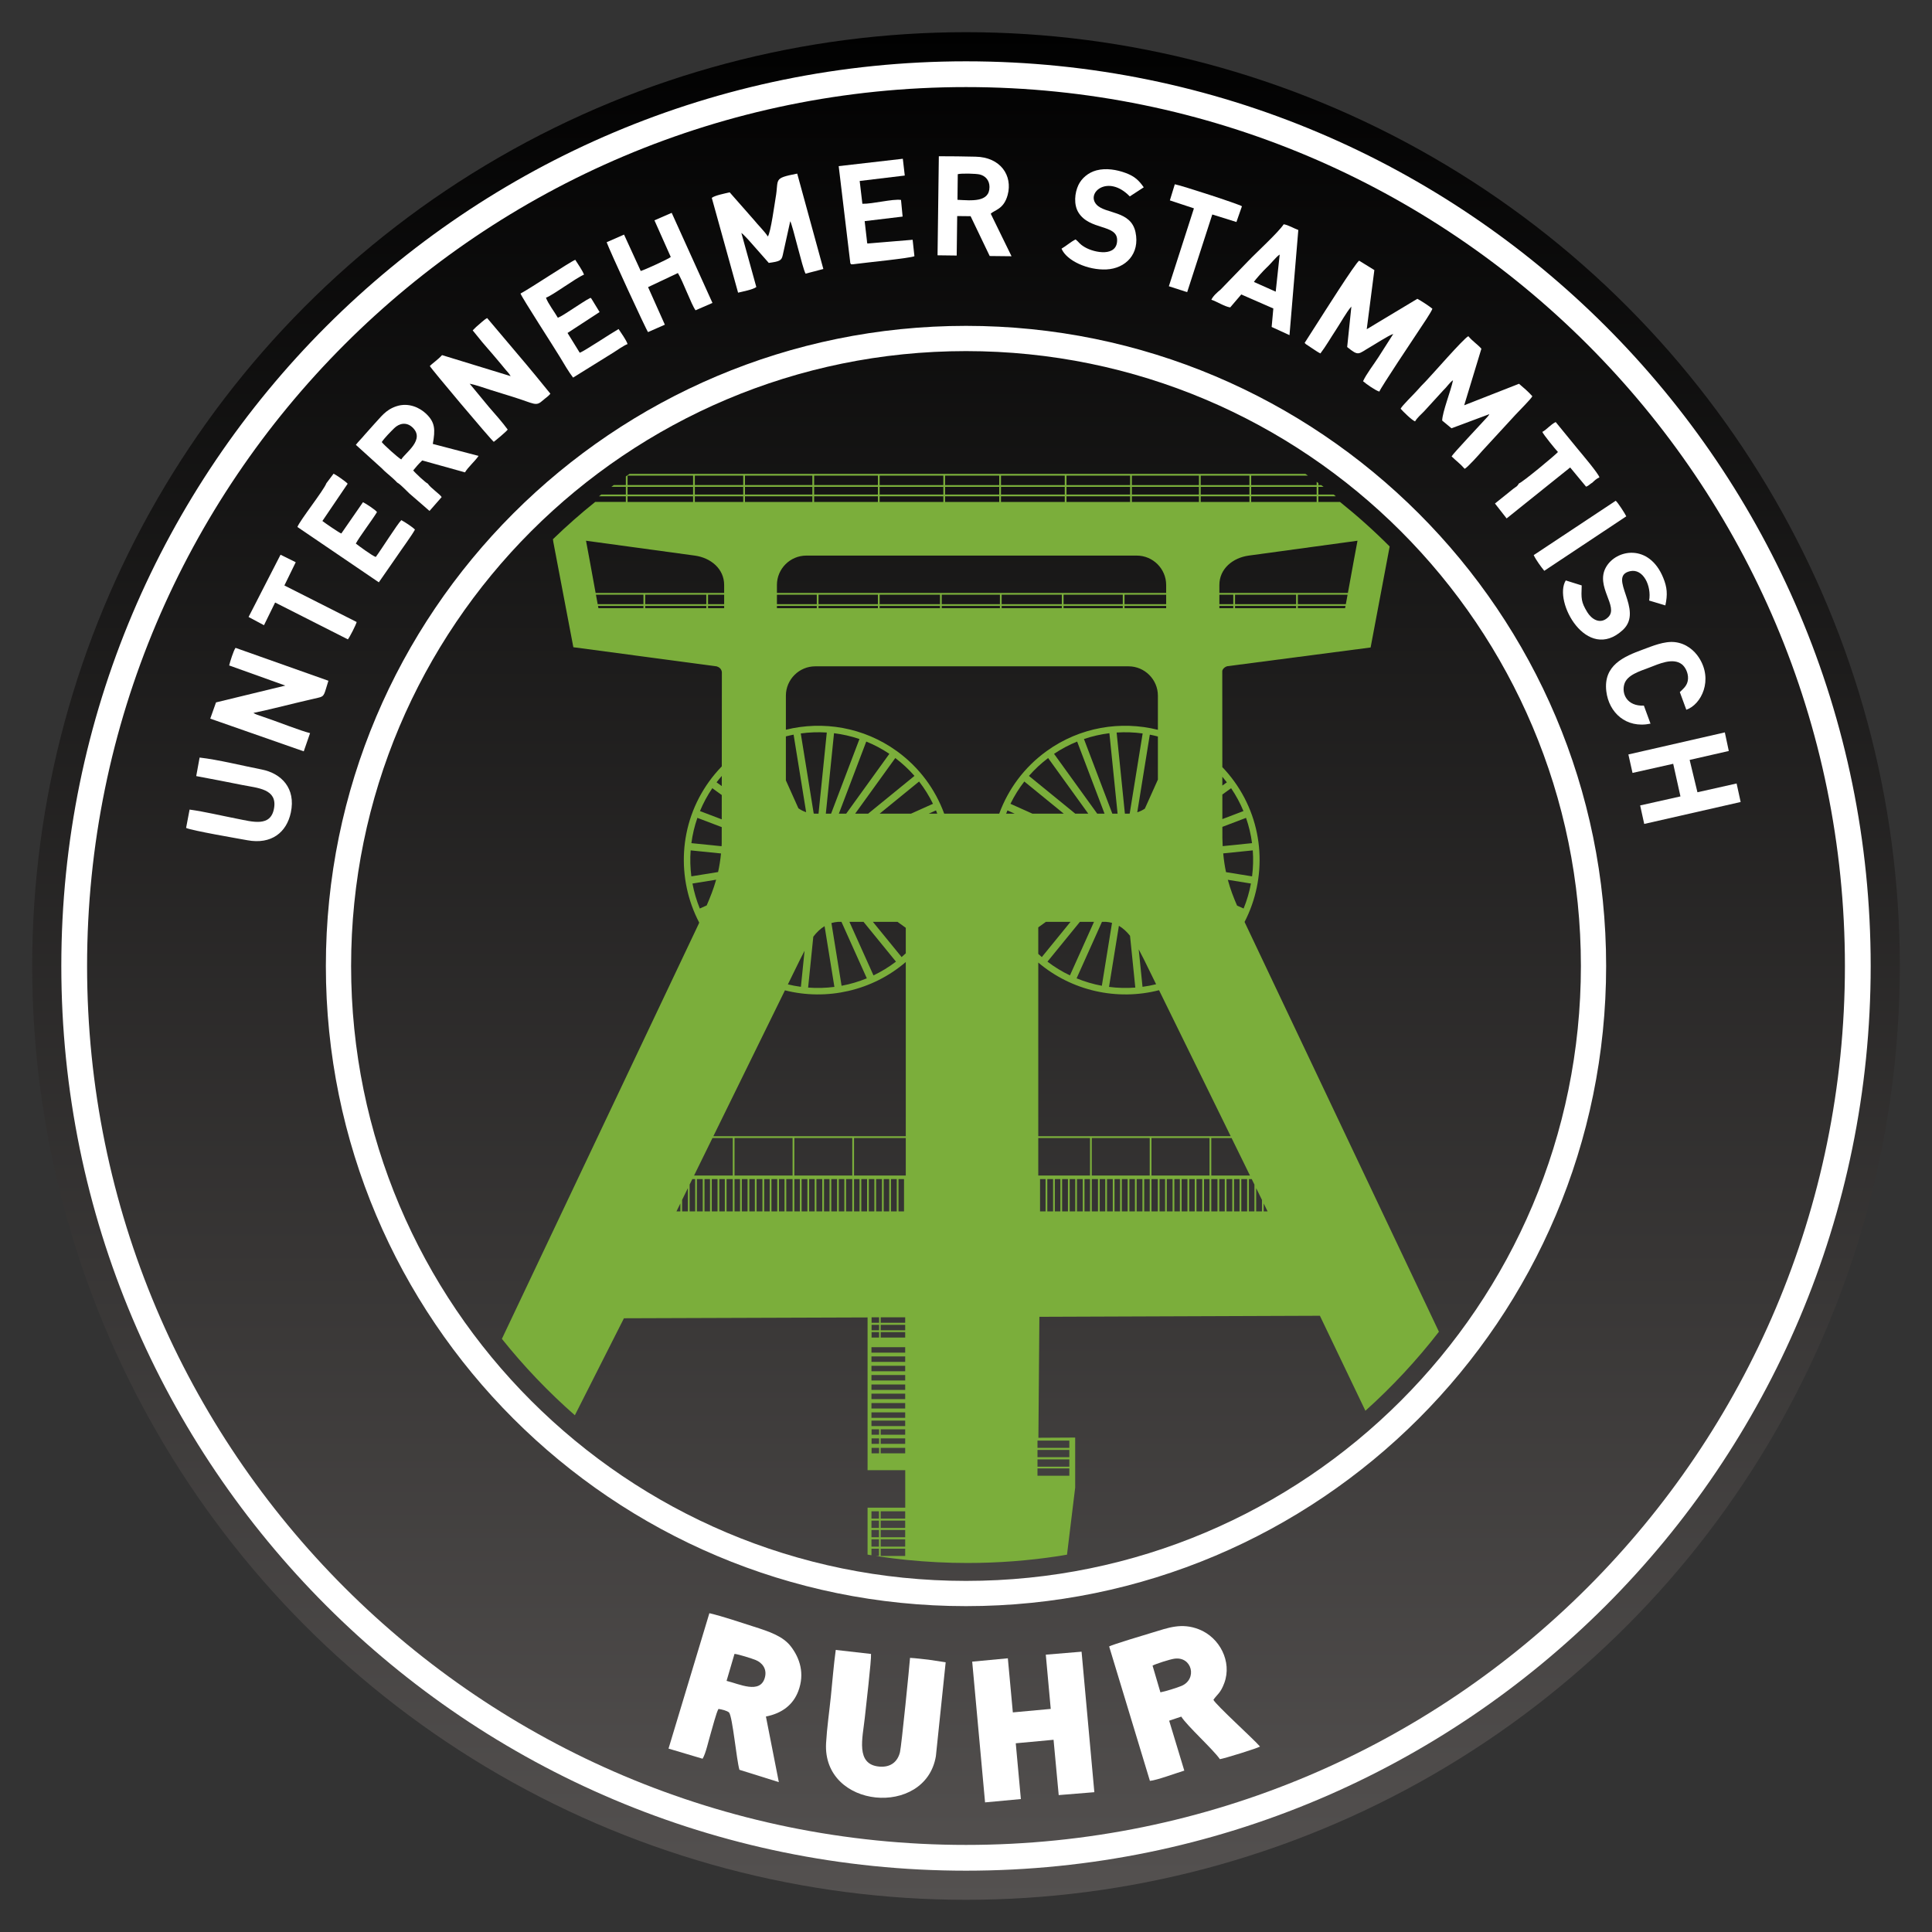 <?xml version="1.0" encoding="UTF-8"?>
<!DOCTYPE svg PUBLIC "-//W3C//DTD SVG 1.1//EN" "http://www.w3.org/Graphics/SVG/1.1/DTD/svg11.dtd">
<!-- Creator: CorelDRAW X8 -->
<svg xmlns="http://www.w3.org/2000/svg" xml:space="preserve" width="25.4mm" height="25.4mm" version="1.1" shape-rendering="geometricPrecision" text-rendering="geometricPrecision" image-rendering="optimizeQuality" fill-rule="evenodd" clip-rule="evenodd"
viewBox="0 0 2539980 2539980"
 xmlns:xlink="http://www.w3.org/1999/xlink">
 <rect x="0" y="0" width="2539980" height="2539980" fill="#333333" stroke="none"/>
 <defs>
    <linearGradient id="id0" gradientUnits="userSpaceOnUse" x1="1.26999e+06" y1="42320" x2="1.26999e+06" y2="2.49766e+06">
     <stop offset="0" stop-opacity="1" stop-color="#010101"/>
     <stop offset="1" stop-opacity="1" stop-color="#545150"/>
    </linearGradient>
 </defs>
 <g id="Ebene_x0020_1">
  <g id="_2275301187392">
   <circle fill="url(#id0)" cx="1269989" cy="1269989" r="1227666"/>
   <path fill="white" d="M878900 2298860l44770 13320c4240,-6710 7910,-24160 10640,-33020 2160,-6960 7300,-27600 10260,-32440 4380,590 10990,2200 13930,4680 4710,6170 9720,62060 13620,75330l51800 16210 -16970 -86250c21300,-4170 35770,-15530 42520,-33280 8850,-23300 1950,-43570 -9670,-58760 -10290,-13450 -27740,-19460 -49350,-26310 -18000,-5700 -39890,-13260 -57850,-17480l-53700 178000zm76310 -89030c16670,4010 44040,17720 50270,-4070 3450,-12060 -3990,-20050 -11930,-23310 -4930,-2020 -22910,-7730 -27920,-8100l-10420 35480z"/>
   <path fill="white" d="M1458180 2164560l53600 176740c8400,-590 35860,-10680 45200,-13490l-19890 -65640 15920 -5350c7350,11880 41880,43070 50770,55940 5840,-850 49840,-14440 52720,-16610 -7580,-9080 -58140,-54790 -61240,-61460 5290,-7510 9410,-8750 14340,-22090 10340,-27920 -5970,-59800 -33320,-70520 -23030,-9020 -40520,-1990 -61440,4310 -8480,2560 -52160,15620 -56660,18170zm57070 25200l10330 35120c6250,-1120 21600,-5880 27600,-8380 21330,-8890 14080,-39440 -9560,-35770 -5950,920 -23720,6560 -28370,9030z"/>
   <polygon fill="white" points="1374900,2175380 1381390,2246690 1331570,2251260 1325010,2180140 1278150,2184550 1295050,2369580 1342120,2365200 1335410,2291880 1385100,2287270 1391870,2359990 1438720,2356180 1421930,2171460 "/>
   <path fill="white" d="M1243270 2185380l-22570 -3400c-8030,-830 -16180,-1960 -24280,-2390 -660,9440 -11250,115820 -13210,123900 -2980,12330 -11970,20370 -27190,19030 -31590,-2760 -21860,-37760 -19060,-64280 1360,-12880 8790,-76280 8170,-83820l-46370 -5270c-2800,20460 -4380,41130 -6430,61140 -2040,19940 -5180,41540 -6290,61350 -4870,86580 130710,98210 144350,17260l12880 -123520z"/>
   <path fill="white" d="M1715200 450790l1150 1190c120,110 430,420 590,550l8590 5700c3490,2250 6730,4630 10390,6430 7030,-9160 13750,-20920 20440,-31000 6070,-9150 13600,-23090 20290,-30680l-5530 53250c15450,12570 14290,9210 29920,190 8350,-4820 22700,-14400 30740,-17490l-19640 30780c-5890,9160 -15990,22240 -20150,31480 4100,3580 15910,11950 21410,13640 2040,-5560 45470,-70590 52510,-81200 3360,-5070 16060,-23650 17240,-27770 -4830,-3900 -14740,-10360 -19790,-13020l-66530 39980 10020 -77760 -20010 -12360c-4860,2810 -49260,73240 -54010,80550l-17630 27540z"/>
   <path fill="white" d="M1841380 537350c3400,3810 14470,14840 18980,16660 3170,-5190 7160,-8390 11890,-13230l25130 -27490c4530,-4140 8570,-10660 12890,-13370 -2680,13440 -13990,41660 -14260,52990l12240 10150 49630 -18510c-40,560 -310,630 -400,1050l-2130 2670c-6860,7640 -45100,48090 -46940,51750 5560,5540 11530,9730 17170,16310 3630,-1520 19540,-19380 22960,-23390l44120 -47940c4160,-4620 20200,-20390 21910,-24080 -5360,-6030 -11590,-11350 -17530,-16380l-72060 28260 22590 -74340c-4650,-5460 -11800,-9920 -17160,-16500 -6480,3230 -47750,50850 -56010,59340 -4710,4840 -7070,7170 -11130,11870 -4180,4850 -20200,20280 -21890,24180z"/>
   <path fill="white" d="M1009420 310870c-3450,-5900 -13820,-16090 -17980,-21470l-32150 -36550c-5620,1360 -19690,4080 -23520,7280l34580 124640c6700,-1670 19330,-3930 23980,-7400l-19680 -71160c2660,1830 6290,6060 9380,9210l26690 30230c14360,-1940 16850,-3100 18380,-10320l9830 -44510c3680,7170 15910,61270 20140,68960l23380 -6140 -34360 -125400c-32540,6350 -23840,6860 -28400,31900 -980,5360 -6540,46620 -10270,50730z"/>
   <path fill="white" d="M1232580 335640l25180 320 650 -51920 17630 190 25100 52350 28710 310 -27320 -55900c4960,-5080 17120,-5700 22240,-24720 6800,-25240 -9210,-49680 -42270,-50280 -15970,-290 -32280,-680 -48220,-570l-1700 130220zm26200 -72960c18100,890 42050,3760 42090,-16800 10,-8710 -5290,-14620 -12700,-16470 -4890,-1230 -24150,-1710 -29000,-420l-390 33690z"/>
   <path fill="white" d="M522230 634470c4140,1980 13040,11710 15770,14110l26670 23150 15970 -18230c-2430,-3990 -14880,-12240 -18240,-17710 -2820,-1090 -16930,-14310 -19170,-17350 4090,-5030 6740,-8150 11840,-13100l56240 15670c4180,-7090 12700,-14120 17860,-21650l-60170 -15740c3410,-18880 3070,-28290 -8650,-39540 -8300,-7960 -22990,-15320 -39210,-9970 -14560,4810 -20590,14520 -29180,23440l-12410 13890c-3860,4760 -8090,8710 -11710,13370l34080 30880c2940,2820 3810,3960 6770,6350 3040,2450 11730,10190 13540,12430zm-20360 -53290c3000,3980 21540,20670 25670,22850 5190,-8850 32310,-26290 14310,-42520 -7690,-6930 -17030,-5030 -23630,1490 -4620,4580 -12410,12350 -16350,18180z"/>
   <path fill="white" d="M621450 434350l12460 15360c4850,5540 7980,9480 12670,14700 4130,4590 7780,9400 12550,14840 2430,2780 3100,4050 5950,7210 1990,2210 4560,5010 6250,8040l-90170 -27640c-5340,5990 -13400,11380 -16090,14330 1680,3580 79310,95790 84100,99690 2820,-2090 16910,-13830 18300,-16130 -7040,-9640 -16190,-19940 -24680,-29670l-25300 -30630c8290,1600 19460,5680 27850,8320 9700,3050 19040,5910 28420,8820 29730,9230 30390,13280 40050,4700 4030,-3580 6720,-4940 9800,-8660l-20110 -24650c-3300,-3680 -6890,-8510 -10450,-12580l-52570 -62230c-4200,2060 -10380,8350 -14410,11590l-4620 4590z"/>
   <path fill="white" d="M301270 874850l73850 26480 -91130 22120 -7570 21330 122920 43000 8310 -23950c-12070,-2910 -40980,-14350 -55880,-19410l-13810 -4770c-1170,-460 -1350,-500 -2400,-1040 -2090,-1070 -1240,-620 -2260,-1390 18340,-3590 38330,-9000 57070,-13350 9820,-2270 18760,-4530 28450,-6680 8240,-1830 7200,-4380 12940,-22200l-122100 -43280c-2720,3770 -7180,18180 -8390,23140z"/>
   <path fill="white" d="M860390 289670l21460 48170c-3220,2820 -34160,16900 -39490,18430l-21940 -47850 -22860 10040c3270,9570 52180,115730 54410,118140l22110 -9730 -22070 -49390 39200 -18510c6870,11120 17740,41590 23220,48970l22240 -9670 -53610 -118450 -22670 9850z"/>
   <polygon fill="white" points="2140820,991870 2146250,1016150 2199740,1004150 2209280,1047030 2156290,1058900 2161640,1083230 2288420,1054380 2283100,1030030 2231610,1041580 2221350,999050 2272830,987310 2267620,962870 "/>
   <path fill="white" d="M1592560 394050c7380,2430 17230,8960 24760,10110l14570 -17040 42150 18430 -2210 24300 23460 10770 11590 -138250c-5730,-2050 -13290,-6660 -19210,-7510 -7100,10790 -35330,36470 -47340,49040l-35570 36750c-4340,3550 -9970,8510 -12200,13400zm55960 -23370l28650 12770 5230 -48770c-4430,2570 -11670,12220 -17450,17400 -2910,2610 -14690,15460 -16430,18600z"/>
   <path fill="white" d="M1102620 218410l15310 127740c1760,1270 -1500,2080 9030,620 10540,-1470 70010,-7370 75220,-9940l-2350 -21600 -59320 4920c-2560,-8580 1410,6610 -570,-1910l-3170 -27510 49890 -5980 -2110 -21900c-11060,-1610 -37240,5380 -50790,5060l-3540 -30000 59280 -7120 -2560 -22070 -84320 9690z"/>
   <path fill="white" d="M684320 385930c1860,5460 44650,71460 51710,83280 5050,8470 12010,20330 17400,27210l53120 -32990c5290,-3380 13450,-9220 18510,-11080 -1820,-5620 -8660,-14840 -11820,-19760 -10960,6260 -43840,28290 -51020,31210l-16090 -26050 42160 -27500 -10770 -17620c-140,-150 -460,-430 -570,-550 -110,-120 -380,-370 -580,-540 -6810,3340 -14150,8700 -21080,12970 -6060,3750 -15960,10910 -21890,13240 -3790,-6800 -13250,-19140 -15600,-26410 8030,-2480 38620,-25460 49970,-30270 -1600,-4920 -8460,-14670 -11460,-19490 -7400,2990 -59400,37750 -71990,44350z"/>
   <path fill="white" d="M429060 635370c-3180,8920 -34880,48900 -38060,57430l107040 72780 23920 -34460c5080,-7660 20190,-28200 23580,-34880 -3230,-3380 -12880,-9720 -17910,-12410 -5120,4890 -26510,38970 -33600,48420 -4620,-1490 -21880,-14240 -26220,-17620 5030,-9380 20490,-29460 27830,-41400 -2230,-3220 -15580,-11740 -18420,-12980l-28490 41150c-2680,-860 -21630,-13850 -24870,-16450l33220 -49000c-2380,-2800 -14650,-11330 -18510,-13200l-9510 12620z"/>
   <path fill="white" d="M257980 1020320c20460,3720 40780,7810 60810,11760 20420,4030 45940,5110 41490,30600 -4380,25060 -28140,17660 -49350,13540 -19780,-3830 -41900,-9150 -61680,-11880l-4580 24120c7580,3590 67720,13830 80590,16200 31590,5820 51550,-10320 57100,-36430 6780,-31910 -12390,-51550 -38520,-56640 -25400,-4950 -56420,-12800 -81410,-15640l-4450 24370z"/>
   <path fill="white" d="M1414100 314770c-5990,2870 -12530,8710 -18520,12150 6670,15910 34640,28480 59040,27300 25310,-1230 44250,-20540 38220,-48980 -6130,-28870 -39760,-23510 -51350,-36350 -14040,-15550 15330,-40200 43830,-10660l18360 -11970c-6110,-8580 -11280,-14250 -23910,-18910 -11320,-4180 -25600,-6740 -38320,-3360 -10810,2880 -19420,10430 -23580,19070 -5080,10560 -6460,25970 -30,36350 14460,23330 50220,15470 50830,35580 710,23250 -29760,17560 -42610,9890 -7390,-4410 -7230,-6280 -11960,-10110z"/>
   <path fill="white" d="M2079440 769660l-20960 -6560c-16870,27450 27710,108730 74980,65170 28690,-26430 -21150,-70250 9460,-77310 17300,-4000 28470,19130 25210,38570l21290 6390c3140,-14540 2350,-23690 -2750,-36220 -18480,-45430 -61970,-37780 -75370,-13880 -14250,25440 17170,51620 3040,65520 -10890,10720 -22360,2020 -27560,-6520 -8170,-13410 -8030,-17710 -7340,-35160z"/>
   <path fill="white" d="M2169900 951380l-8690 -23680c-22340,880 -29520,-15610 -25710,-28310 3620,-12070 19960,-16810 33040,-21810 12430,-4750 30710,-13320 42580,-4240 4110,3140 8520,10860 8100,18940 -470,9100 -6150,12910 -10760,17630l8520 23190c19770,-6790 35800,-39360 16380,-68840 -5780,-8770 -16260,-18360 -31410,-20070 -14020,-1580 -30240,5430 -41830,9670 -25410,9320 -52420,20770 -48320,55000 3350,27950 25950,49190 58100,42520z"/>
   <path fill="white" d="M1538010 263440l31630 10490 -32950 102400 24070 7760 33020 -102120 31730 9900 7260 -20700c-4580,-3020 -79680,-27420 -88270,-28910l-6490 21180z"/>
   <path fill="white" d="M326790 811130l20270 10830 14640 -29850 95660 48450c2400,-2910 10550,-18840 11540,-22810l-95010 -48050 14910 -30550 -19980 -9860 -42030 81840z"/>
   <path fill="white" d="M1997060 635440c-3200,5120 -3240,3740 -7610,7210l-24030 19320 15320 19600 83540 -67000 20940 25270c3740,-1310 4710,-3410 8220,-5320 3050,-2900 5290,-5110 9310,-6970 -1260,-5010 -23690,-31430 -28390,-37110l-29100 -35580c-6800,3300 -11450,9650 -17580,12960 1350,3450 17020,22720 20530,26440 -2460,3180 -47140,40360 -51150,41180z"/>
   <path fill="white" d="M2016350 729790c2880,6300 9940,15870 13900,20640l107810 -71620c-1440,-3260 -11350,-18640 -13910,-20460l-107800 71440z"/>
   <path fill="white" d="M1269990 428410c464790,0 841580,376790 841580,841580 0,464790 -376790,841580 -841580,841580 -464790,0 -841580,-376790 -841580,-841580 0,-464790 376790,-841580 841580,-841580zm0 33180c446470,0 808400,361930 808400,808400 0,446470 -361930,808400 -808400,808400 -446470,0 -808400,-361930 -808400,-808400 0,-446470 361930,-808400 808400,-808400z"/>
   <path fill="#7BAE3B" d="M1375980 987460c-29580,21340 -50590,50250 -62300,82220l-72360 0c-11710,-31970 -32720,-60880 -62300,-82230 -43680,-31520 -97140,-40090 -145820,-28090l0 -44770c0,-21220 17360,-38580 38580,-38580l411900 0c21220,0 38590,17360 38590,38580l0 44880c-48810,-12170 -102460,-3640 -146290,27990zm-230130 744400l9890 0 0 7170 -9890 0 0 -7170zm11970 0l32220 0 0 7170 -32220 0 0 -7170zm-11970 9880l9890 0 0 7180 -9890 0 0 -7180zm11970 0l32220 0 0 7180 -32220 0 0 -7180zm-11970 9580l9890 0 0 7170 -9890 0 0 -7170zm11970 0l32220 0 0 7170 -32220 0 0 -7170zm-12130 19850l44350 0 0 7180 -44350 0 0 -7180zm0 12130l44350 0 0 7180 -44350 0 0 -7180zm0 12280l44350 0 0 7180 -44350 0 0 -7180zm0 12120l44350 0 0 7180 -44350 0 0 -7180zm0 12450l44350 0 0 7170 -44350 0 0 -7170zm0 12120l44350 0 0 7180 -44350 0 0 -7180zm0 12280l44350 0 0 7180 -44350 0 0 -7180zm0 12280l44350 0 0 7180 -44350 0 0 -7180zm0 10850l44350 0 0 7180 -44350 0 0 -7180zm160 11400l9890 0 0 7180 -9890 0 0 -7180zm11970 0l32220 0 0 7180 -32220 0 0 -7180zm-11970 11970l9890 0 0 7170 -9890 0 0 -7170zm11970 0l32220 0 0 7170 -32220 0 0 -7170zm-11970 12440l9890 0 0 7180 -9890 0 0 -7180zm11970 0l32220 0 0 7180 -32220 0 0 -7180zm0 83420l32220 0 0 9590 -32220 0 0 -9590zm0 12260l32220 0 0 9590 -32220 0 0 -9590zm-12120 -12260l9880 0 0 9590 -9880 0 0 -9590zm0 12260l9880 0 0 9590 -9880 0 0 -9590zm218280 -105250l41870 0 0 9590 -41870 0 0 -9590zm0 12260l41870 0 0 9590 -41870 0 0 -9590zm0 12470l41870 0 0 9590 -41870 0 0 -9590zm0 11890l41870 0 0 9590 -41870 0 0 -9590zm-206160 80910l32220 0 0 9590 -32220 0 0 -9590zm-12120 0l9880 0 0 9590 -9880 0 0 -9590zm12120 12290l32220 0 0 9590 -32220 0 0 -9590zm-12120 0l9880 0 0 9590 -9880 0 0 -9590zm12120 12280l32220 0 0 9590 -32220 0 0 -9590zm-220000 -542220l253000 0 0 -229040c-43880,37680 -103620,51190 -158850,37220l-94150 191820zm253000 2320l-68030 0 0 49360 68030 0 0 -49360zm-2310 96450l0 -42440 -7250 0 0 42440 7250 0zm-9570 0l0 -42440 -7580 0 0 42440 7580 0zm-9890 0l0 -42440 -7260 0 0 42440 7260 0zm-9570 0l0 -42440 -7660 0 0 42440 7660 0zm-9970 0l0 -42440 -7260 0 0 42440 7260 0zm-9570 0l0 -42440 -7580 0 0 42440 7580 0zm-9890 0l0 -42440 -7260 0 0 42440 7260 0zm-9570 0l0 -42440 -8140 0 0 42440 8140 0zm-10450 0l0 -42440 -7260 0 0 42440 7260 0zm-9570 0l0 -42440 -7580 0 0 42440 7580 0zm-9890 0l0 -42440 -7260 0 0 42440 7260 0zm-9580 0l0 -42440 -7650 0 0 42440 7650 0zm-9960 0l0 -42440 -7260 0 0 42440 7260 0zm-9570 0l0 -42440 -7580 0 0 42440 7580 0zm-9900 0l0 -42440 -7250 0 0 42440 7250 0zm-9570 0l0 -42440 -8290 0 0 42440 8290 0zm-10600 0l0 -42440 -7260 0 0 42440 7260 0zm-9570 0l0 -42440 -7580 0 0 42440 7580 0zm-9900 0l0 -42440 -7250 0 0 42440 7250 0zm-9570 0l0 -42440 -7650 0 0 42440 7650 0zm-9960 0l0 -42440 -7260 0 0 42440 7260 0zm-9580 0l0 -42440 -7570 0 0 42440 7570 0zm-9890 0l0 -42440 -7250 0 0 42440 7250 0zm-9570 0l0 -42440 -8130 0 0 42440 8130 0zm-10450 0l0 -42440 -7250 0 0 42440 7250 0zm-9570 0l0 -42440 -7570 0 0 42440 7570 0zm-9890 0l0 -42440 -7250 0 0 42440 7250 0zm-9570 0l0 -42440 -7650 0 0 42440 7650 0zm-9970 0l0 -42440 -3730 0 -3520 7170 0 35270 7250 0zm-9570 0l0 -30550 -7570 15440 0 15110 7570 0zm8120 -47090l50900 0 0 -49360 -26670 0 -24230 49360zm208030 -49360l-76170 0 0 49360 76170 0 0 -49360zm-78490 0l-76320 0 0 49360 76320 0 0 -49360zm-147550 96450l0 -10400 -5100 10400 5100 0zm723560 -98770l-253000 0 0 -228350c43990,37320 103660,50530 158760,36340l94240 192010zm-253000 2320l68040 0 0 49360 -68040 0 0 -49360zm0 54010l0 0 0 42440 0 0 0 -42440zm2320 42440l0 -42440 7260 0 0 42440 -7260 0zm9570 0l0 -42440 7580 0 0 42440 -7580 0zm9890 0l0 -42440 7260 0 0 42440 -7260 0zm9570 0l0 -42440 7660 0 0 42440 -7660 0zm9970 0l0 -42440 7260 0 0 42440 -7260 0zm9570 0l0 -42440 7580 0 0 42440 -7580 0zm9890 0l0 -42440 7260 0 0 42440 -7260 0zm9570 0l0 -42440 8140 0 0 42440 -8140 0zm10450 0l0 -42440 7260 0 0 42440 -7260 0zm9570 0l0 -42440 7580 0 0 42440 -7580 0zm9890 0l0 -42440 7260 0 0 42440 -7260 0zm9580 0l0 -42440 7650 0 0 42440 -7650 0zm9960 0l0 -42440 7260 0 0 42440 -7260 0zm9570 0l0 -42440 7580 0 0 42440 -7580 0zm9900 0l0 -42440 7250 0 0 42440 -7250 0zm9570 0l0 -42440 8290 0 0 42440 -8290 0zm10600 0l0 -42440 7260 0 0 42440 -7260 0zm9570 0l0 -42440 7580 0 0 42440 -7580 0zm9900 0l0 -42440 7250 0 0 42440 -7250 0zm9570 0l0 -42440 7650 0 0 42440 -7650 0zm9970 0l0 -42440 7250 0 0 42440 -7250 0zm9570 0l0 -42440 7570 0 0 42440 -7570 0zm9890 0l0 -42440 7250 0 0 42440 -7250 0zm9570 0l0 -42440 8130 0 0 42440 -8130 0zm10450 0l0 -42440 7250 0 0 42440 -7250 0zm9570 0l0 -42440 7570 0 0 42440 -7570 0zm9890 0l0 -42440 7250 0 0 42440 -7250 0zm9570 0l0 -42440 7650 0 0 42440 -7650 0zm9970 0l0 -42440 3720 0 3530 7200 0 35240 -7250 0zm9570 0l0 -30530 7580 15440 0 15090 -7580 0zm-8130 -47090l-50890 0 0 -49360 26660 0 24230 49360zm-208020 -49360l76170 0 0 49360 -76170 0 0 -49360zm78490 0l76320 0 0 49360 -76320 0 0 -49360zm147550 96450l0 -10370 5090 10370 -5090 0zm-833730 -969610l888520 0 3340 2320 -74600 0 0 12450 86060 0 0 -4340 2310 1680 0 2660 3640 0c1050,770 2120,1530 3170,2310l-6810 0 0 10130 20090 0c840,650 1690,1280 2520,1930l0 380 -22610 0 0 7410 28400 0c22840,18310 44660,37850 65300,58560l-25060 132780c-62760,8200 -125510,16400 -188270,24600 -3650,840 -6500,3970 -6760,6370l90 126310c5590,5830 10850,12110 15710,18840 40220,55740 43090,127370 13520,184720l920 1980 254590 536760c-29040,37480 -61400,72260 -96660,103890l-59810 -124880 -37650 140 -331150 1230 -1280 159010 48330 -260 20 65680 -10750 88290c-3690,620 -7370,1270 -11080,1840l-470 70c-38900,5940 -78750,9010 -119310,9010 -26690,0 -53070,-1340 -79080,-3940l-2590 -270c-5120,-530 -10210,-1120 -15300,-1750 -2200,-270 -4410,-560 -6610,-850 -3640,-480 -7270,-990 -10900,-1520 -1960,-290 -3930,-590 -5890,-890l4030 0 0 -9590 -9880 0 0 8660 -80 -10 -160 -30 -80 -10 -80 -10 -4480 -740 -80 -20 -80 -10 -80 -20 0 0 0 -61700 49520 0 0 -49290 -49520 0 10 -200810 -320310 1100 -64520 127500c-34860,-30570 -66960,-64200 -95940,-100440l258720 -545520 710 -1690c-30070,-57500 -27380,-129600 13050,-185630 5120,-7100 10690,-13690 16620,-19800 40,-54460 70,-112280 100,-123860 -430,-4220 -3490,-6600 -6800,-7620l-188450 -25160 -26320 -138280 -520 -3750c17730,-17180 36260,-33530 55550,-48990l40300 0 0 -7410 -35340 0c1000,-780 2020,-1530 3020,-2310l32320 0 0 -10130 -19040 0c1050,-780 2110,-1540 3170,-2310l15870 0 0 -11390c1620,-1140 3250,-2260 4880,-3380zm903320 36930l0 -7410 -86060 0 0 7410 86060 0zm-88370 0l0 -7410 -64050 0 0 7410 64050 0zm-66360 0l0 -7410 -88170 0 0 7410 88170 0zm-90490 0l0 -7410 -83620 0 0 7410 83620 0zm-85930 0l0 -7410 -83830 0 0 7410 83830 0zm-86140 0l0 -7410 -71180 0 0 7410 71180 0zm-73500 0l0 -7410 -83700 0 0 7410 83700 0zm-86020 0l0 -7410 -83820 0 0 7410 83820 0zm-86140 0l0 -7410 -88600 0 0 7410 88600 0zm-90920 0l0 -7410 -63600 0 0 7410 63600 0zm-65910 0l0 -7410 -86100 0 0 7410 86100 0zm328990 -9720l0 -10130 -83700 0 0 10130 83700 0zm0 -12440l0 -12450 -83700 0 0 12450 83700 0zm2320 -12450l0 12450 71180 0 0 -12450 -71180 0zm0 14760l0 10130 71180 0 0 -10130 -71180 0zm73490 -14760l0 12450 83830 0 0 -12450 -83830 0zm0 14760l0 10130 83830 0 0 -10130 -83830 0zm86140 -14760l0 12450 83620 0 0 -12450 -83620 0zm0 14760l0 10130 83620 0 0 -10130 -83620 0zm85940 -14760l0 12450 88170 0 0 -12450 -88170 0zm0 14760l0 10130 88170 0 0 -10130 -88170 0zm90480 -14760l0 12450 64050 0 0 -12450 -64050 0zm0 14760l0 10130 64050 0 0 -10130 -64050 0zm66360 0l0 10130 86060 0 0 -10130 -86060 0zm-819820 10130l86100 0 0 -10130 -86100 0 0 10130zm0 -12440l86100 0 0 -12450 -86100 0 0 12450zm88410 12440l63600 0 0 -10130 -63600 0 0 10130zm0 -12440l63600 0 0 -12450 -63600 0 0 12450zm65920 12440l88600 0 0 -10130 -88600 0 0 10130zm0 -12440l88600 0 0 -12450 -88600 0 0 12450zm90920 12440l83820 0 0 -10130 -83820 0 0 10130zm0 -12440l83820 0 0 -12450 -83820 0 0 12450zm-287290 141780l168980 0 0 -10490c0,-21220 -17570,-35710 -38590,-38590l-143000 -19540c590,2500 7900,42870 12610,68620zm238370 0l511720 0 0 -10490c0,-21220 -17370,-38590 -38590,-38590l-434550 0c-21220,0 -38580,17370 -38580,38590l0 10490zm581680 0l168980 0c4710,-25750 12010,-66120 12610,-68620l-143010 19540c-21010,2880 -38580,17370 -38580,38590l0 10490zm168550 2320l-65380 0 0 12450 63090 0c600,-3240 1390,-7530 2290,-12450zm-2720 14760l-62660 0 0 2990 62090 0 570 -2990zm-923000 2990l0 -2990 -59730 0 570 2990 59160 0zm-60170 -5300l60170 0 0 -12450 -62460 0c910,4920 1690,9210 2290,12450zm450020 5300l0 -2990 -79300 0 0 2990 79300 0zm0 -5300l0 -12450 -79300 0 0 12450 79300 0zm2320 -12450l0 12450 76470 0 0 -12450 -76470 0zm0 14760l0 2990 76470 0 0 -2990 -76470 0zm78780 -14760l0 12450 79080 0 0 -12450 -79080 0zm0 14760l0 2990 79080 0 0 -2990 -79080 0zm81390 -14760l0 12450 77840 0 0 -12450 -77840 0zm0 14760l0 2990 77840 0 0 -2990 -77840 0zm80150 -14760l0 12450 54720 0 0 -12450 -54720 0zm0 14760l0 2990 54720 0 0 -2990 -54720 0zm124680 -2310l18270 0 0 -12450 -18270 0 0 12450zm18270 5300l0 -2990 -18270 0 0 2990 18270 0zm2320 -17750l0 12450 80270 0 0 -12450 -80270 0zm0 14760l0 2990 80270 0 0 -2990 -80270 0zm-695140 2990l0 -2990 -80310 0 0 2990 80310 0zm-80310 -5300l80310 0 0 -12450 -80310 0 0 12450zm103790 2310l-21170 0 0 2990 21170 0 0 -2990zm-21170 -2310l21170 0 0 -12450 -21170 0 0 12450zm142950 5300l0 -2990 -52390 0 0 2990 52390 0zm-52390 -5300l52390 0 0 -12450 -52390 0 0 12450zm132740 5300l0 -2990 -78030 0 0 2990 78030 0zm-78030 -5300l78030 0 0 -12450 -78030 0 0 12450zm530860 226900l10 11610 5930 -4280c-1920,-2510 -3900,-4960 -5940,-7330zm20 23380l20 32280 27710 -10540c-4290,-10370 -9690,-20440 -16220,-30050l-11510 8310zm30 42490l10 14750c70,3650 200,7180 390,10600l38590 -3930c-1470,-11230 -4100,-22370 -7890,-33240l-31100 11820zm1100 34880c830,8950 2080,17090 3680,24660l34260 5540c1450,-11300 1770,-22750 930,-34160l-38870 3960zm6070 34730c3280,12280 7470,23170 12150,33890l8610 3860c4320,-10610 7540,-21620 9630,-32840l-30390 -4910zm-685140 33690c4720,-10960 9030,-21710 12440,-33820l-31130 5040c2080,11220 5320,22230 9630,32840l9060 -4060zm14980 -43900c1660,-7450 2970,-15490 3850,-24420l-39920 -4060c-850,11420 -530,22860 920,34160l35150 -5680zm4600 -33940c60,-1060 120,-2140 170,-3230l30 -21880 -32010 -12170c-3790,10870 -6420,22010 -7890,33240l39700 4040zm210 -35320l30 -31970 -12420 -8970c-6540,9610 -11940,19680 -16230,30050l28620 10890zm30 -43740l10 -13330c-2350,2710 -4640,5500 -6850,8390l6840 4940zm86910 260700l16230 -33060c1760,-3370 3650,-7170 5720,-11110l-4820 47380c-5740,-770 -11460,-1840 -17130,-3210zm33440 -62730c4180,-5430 9030,-10310 14810,-13840l12920 79880c-11420,1470 -23000,1780 -34550,900l6820 -66940zm23830 -17900c2640,-800 5430,-1330 8410,-1550l4780 0 33340 74230c-10730,4390 -21850,7670 -33200,9780l-13330 -82460zm23660 -1550l18560 0 42620 52280c-9290,7100 -19200,13140 -29570,18090l-31610 -70370zm30880 0l32370 0 10830 7810 0 33530c-1800,1690 -3630,3330 -5480,4930l-37720 -46270zm372300 82000l-16140 -32880c-2050,-3910 -4250,-8390 -6730,-13010l5010 49280c5990,-800 11950,-1930 17860,-3390zm-34290 -63740c-4150,-5180 -8940,-9780 -14620,-13090l-12990 80320c11430,1470 23010,1780 34550,900l-6940 -68130zm-23670 -16940c-2410,-670 -4950,-1120 -7630,-1320l-5600 0 -33340 74230c10720,4390 21850,7670 33190,9780l13380 -82690zm-23700 -1320l-18560 0 -42620 52280c9290,7100 19200,13140 29570,18090l31610 -70370zm-30880 0l-32360 0 -10020 7220 0 34890c1530,1420 3090,2800 4670,4160l37710 -46270zm114890 -243720l0 56670 -17170 38220c-3050,2040 -6400,3670 -9960,4790l16510 -102100c3560,690 7100,1500 10620,2420zm-37080 101390c-500,20 -1000,40 -1510,40l-4800 0 -10860 -106640c11440,-750 22910,-340 34210,1210l-17040 105390zm-15910 40l-6920 0 -37290 -98100c10950,-3720 22150,-6260 33440,-7640l10770 105740zm-17140 0l-9650 0 -56740 -78630c9720,-6510 19890,-11890 30370,-16130l36020 94760zm-21430 0l-17100 0 -60870 -49620c7450,-8530 15870,-16400 25230,-23470l52740 73090zm-32210 0l-41250 0 -28820 -12940c5020,-10280 11110,-20110 18250,-29300l51820 42240zm-64570 0l-11150 0c550,-1420 1120,-2840 1710,-4240l9440 4240zm-101710 0l-11140 0 9430 -4240c590,1400 1160,2820 1710,4240zm-34460 0l-41260 0 51820 -42240c7140,9190 13230,19020 18250,29300l-28810 12940zm-56370 0l-17100 0 52740 -73100c9360,7070 17780,14950 25230,23480l-60870 49620zm-28880 0l-9650 0 36020 -94760c10480,4240 20650,9620 30370,16130l-56740 78630zm-19870 0l-6920 0 10770 -105740c11280,1380 22500,3930 33440,7640l-37290 98100zm-16520 0l-4340 0c-660,0 -1310,-20 -1970,-50l-17040 -105380c11310,-1560 22770,-1960 34210,-1210l-10860 106640zm-16280 -1910c-3650,-1200 -7060,-2920 -10150,-5090l-16490 -36730 0 -57820c3360,-870 6740,-1640 10150,-2300l16490 101940z"/>
   <path fill="white" d="M1269990 80610c656880,0 1189380,532500 1189380,1189380 0,656880 -532500,1189380 -1189380,1189380 -656880,0 -1189380,-532500 -1189380,-1189380 0,-656880 532500,-1189380 1189380,-1189380zm0 33880c638160,0 1155500,517330 1155500,1155500 0,638160 -517340,1155500 -1155500,1155500 -638170,0 -1155500,-517340 -1155500,-1155500 0,-638170 517330,-1155500 1155500,-1155500z"/>
  </g>
 </g>
</svg>
